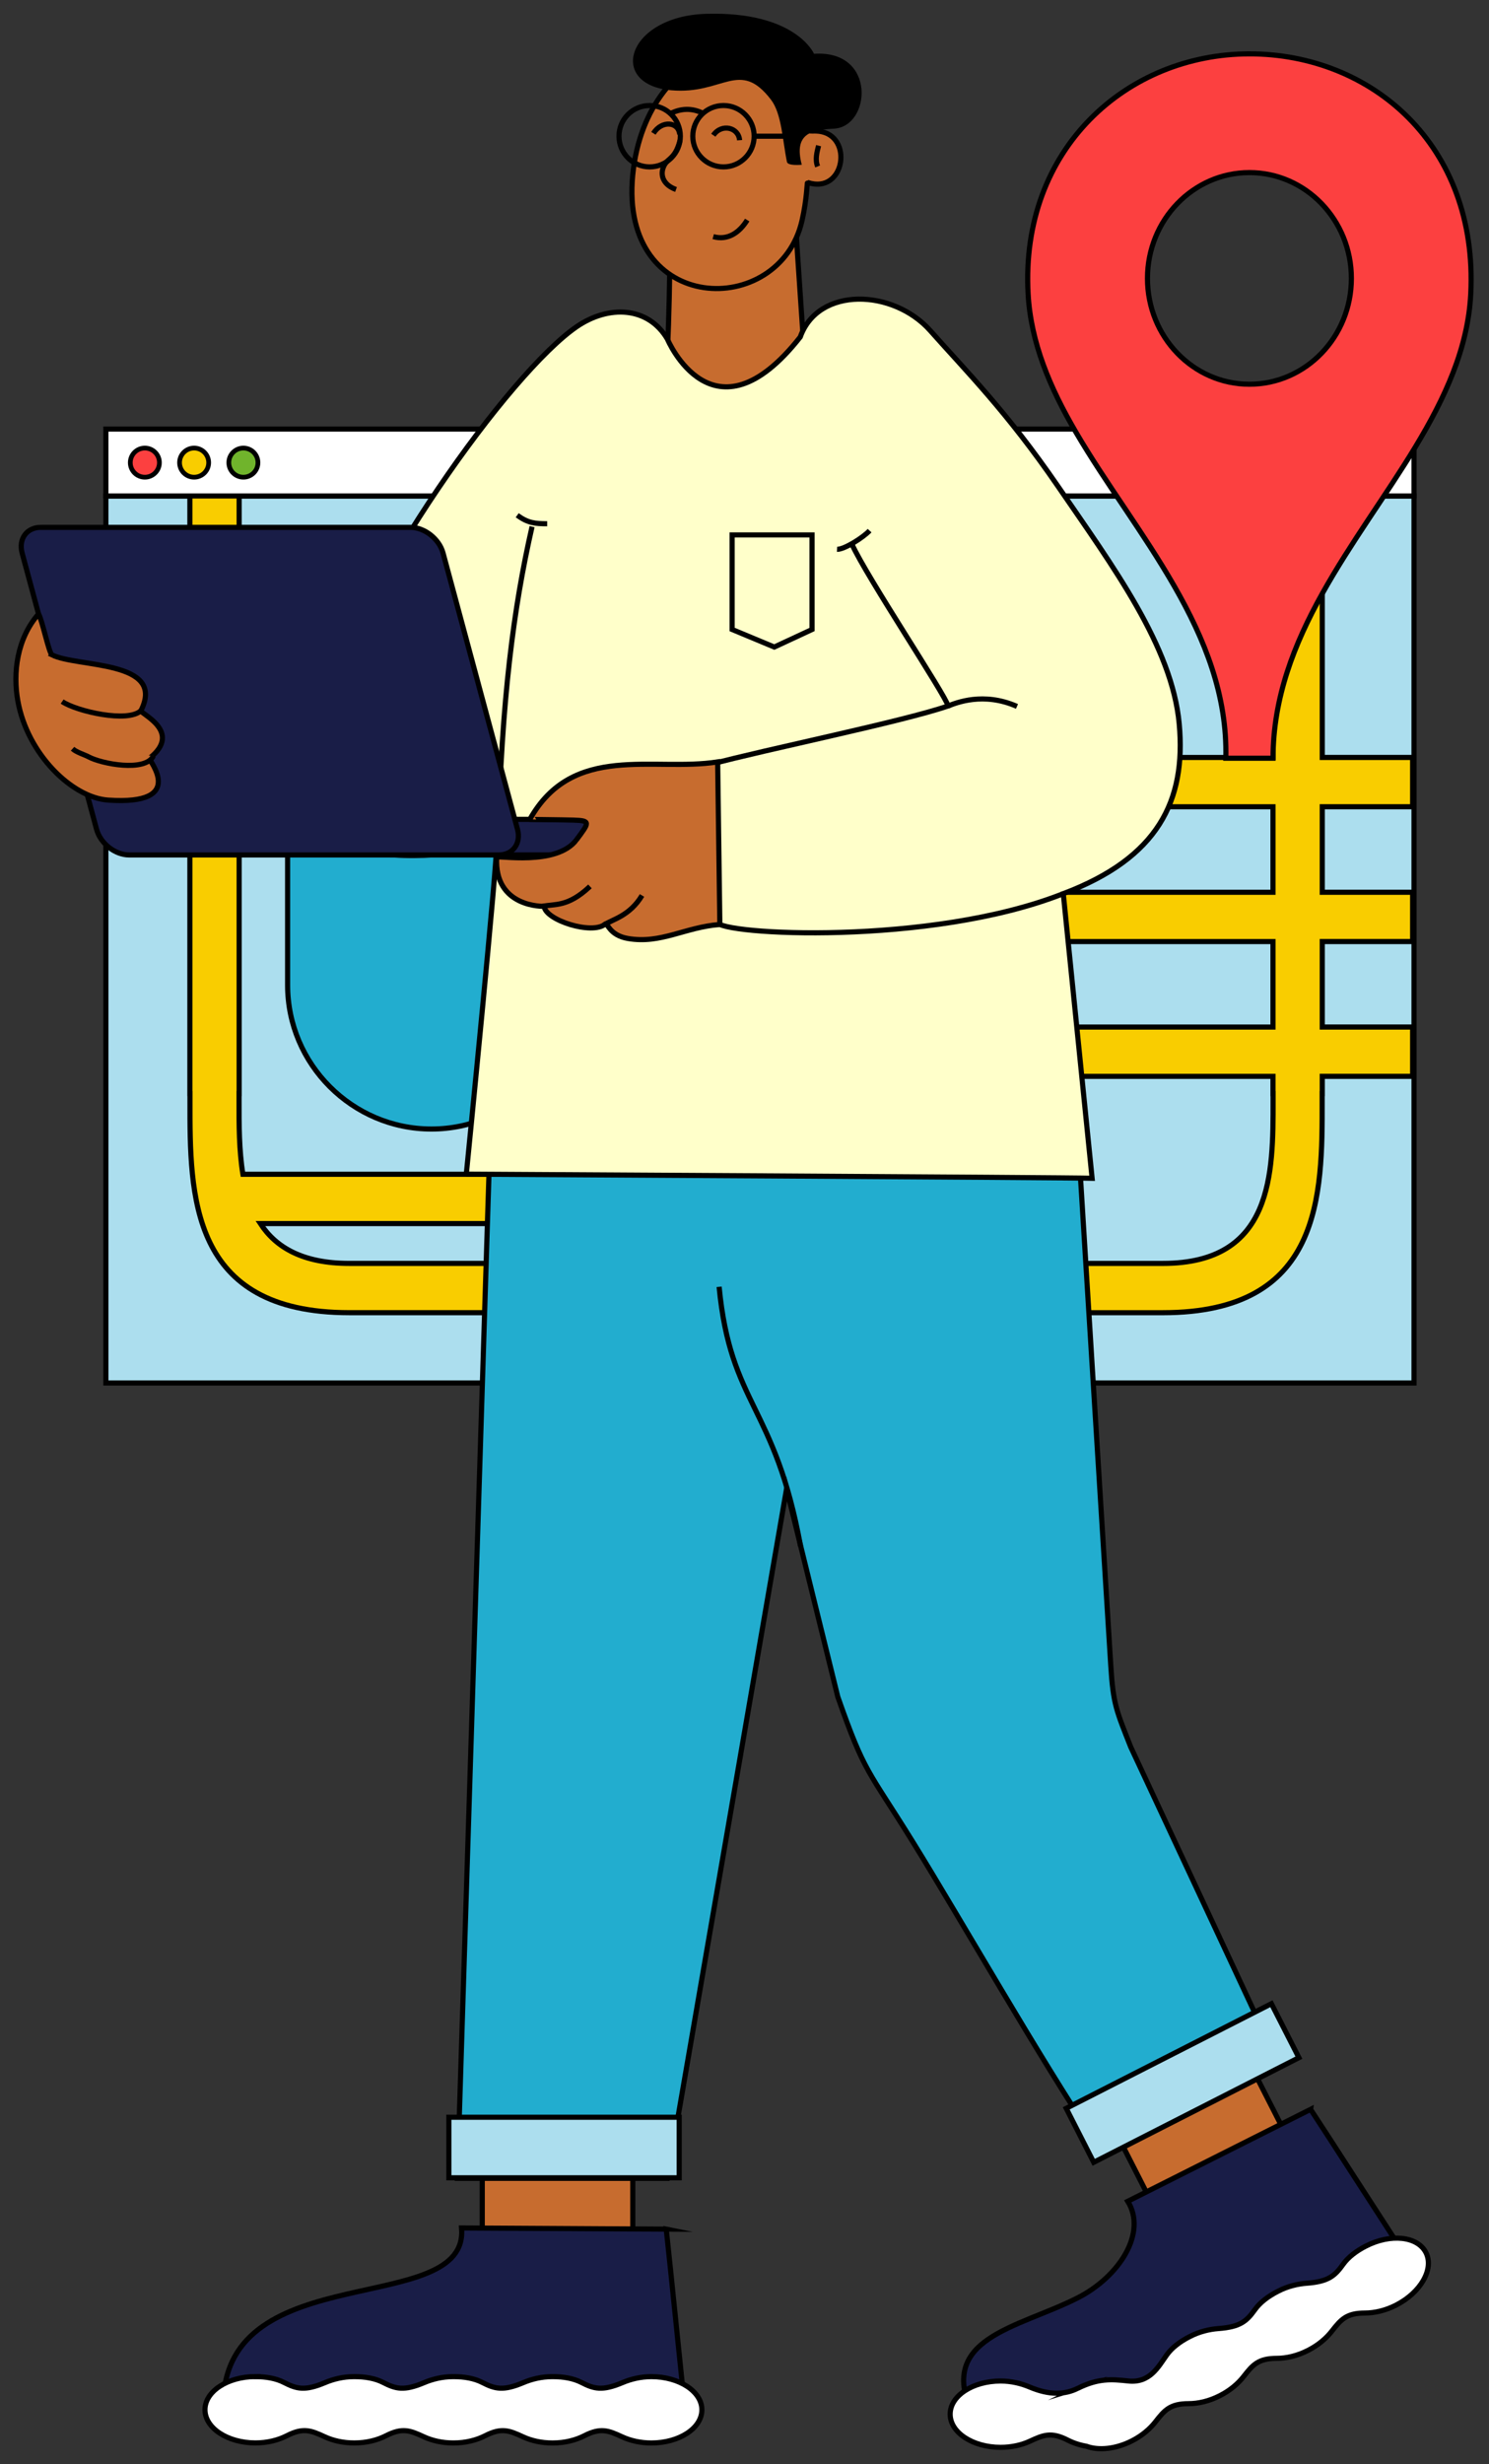 <?xml version="1.0" encoding="UTF-8"?><svg id="Layer_1" xmlns="http://www.w3.org/2000/svg" viewBox="0 0 1061 1755"><rect x="0" y="0" width="1061" height="1755" fill="#333333" stroke="none"/><defs><style>.cls-1,.cls-2,.cls-3,.cls-4,.cls-5,.cls-6,.cls-7,.cls-8,.cls-9,.cls-10,.cls-11,.cls-12,.cls-13,.cls-14,.cls-15,.cls-16{stroke:#000;stroke-miterlimit:22.93;}.cls-1,.cls-2,.cls-3,.cls-4,.cls-5,.cls-6,.cls-10,.cls-11,.cls-12,.cls-13,.cls-14,.cls-15,.cls-16{stroke-width:3.66px;}.cls-1,.cls-2,.cls-4,.cls-5,.cls-6,.cls-7,.cls-8,.cls-9,.cls-10,.cls-11,.cls-17,.cls-16,.cls-18{fill-rule:evenodd;}.cls-1,.cls-8{fill:#f9cd00;}.cls-2,.cls-9{fill:#fc4040;}.cls-3,.cls-16{fill:none;}.cls-4,.cls-13{fill:#c76c2f;}.cls-5,.cls-17{fill:#22adcf;}.cls-6,.cls-15{fill:#191d47;}.cls-7{fill:#70b42c;}.cls-7,.cls-8,.cls-9{stroke-width:3.36px;}.cls-10,.cls-14{fill:#fff;}.cls-11{fill:#ffffca;}.cls-12{fill:#acdeee;}</style></defs><rect class="cls-12" x="75.44" y="353.24" width="932.13" height="631.74"/><rect class="cls-14" x="75.44" y="305.59" width="932.13" height="47.65"/><path class="cls-1" d="m942.19,353.24v186.23h64.39v35.11h-64.39v60.89h64.39v35.11h-64.39v60.89h64.39v35.11h-64.39v12.3h-.07v4.91c.09,67.61.19,151.14-113.49,151.14h-85.4v-35.11h85.4c78.66,0,78.58-64.12,78.51-116.02v-4.91h-.07v-12.3h-326.13v-35.11h326.13v-60.89h-326.13v-35.11h326.13v-60.89h-326.13v-35.11h326.13v-186.23h35.11Zm-771.78,0v425.64h-.07v4.91c-.03,17.1-.05,35.53,2.75,52.55h396.85v35.11H185.53c11.08,17.01,30.24,28.36,63.33,28.36h112.49v35.11h-112.49c-113.68,0-113.58-83.53-113.49-151.14v-4.91s-.06,0-.06,0v-425.64h35.11Z"/><path class="cls-5" d="m307.41,388.15h0c56.36,0,102.47,46.11,102.47,102.47v211.02c0,56.36-46.11,102.47-102.47,102.47h0c-56.36,0-102.47-46.11-102.47-102.47v-211.02c0-56.36,46.11-102.47,102.47-102.47Z"/><path class="cls-9" d="m103.22,319.12c5.73,0,10.37,4.64,10.37,10.37s-4.64,10.37-10.37,10.37-10.37-4.64-10.37-10.37,4.64-10.37,10.37-10.37Z"/><path class="cls-8" d="m138.32,319.12c5.73,0,10.37,4.64,10.37,10.37s-4.64,10.37-10.37,10.37-10.37-4.64-10.37-10.37,4.64-10.37,10.37-10.37Z"/><path class="cls-7" d="m173.43,319.12c5.73,0,10.37,4.64,10.37,10.37s-4.64,10.37-10.37,10.37-10.37-4.64-10.37-10.37,4.64-10.37,10.37-10.37Z"/><rect class="cls-13" x="343.64" y="1527.49" width="107.26" height="85.48"/><rect class="cls-13" x="803.35" y="1479.26" width="107.26" height="85.48" transform="translate(-597.72 555.18) rotate(-27.01)"/><path class="cls-17" d="m349.7,795.92h417.56l24.23,390.33c1.73,27.87,4.08,32.16,14.19,57.92l99.49,213.12-124.07,68.77c-40.71-60.94-96.5-159.11-130.77-214.41-32.16-51.92-33.96-47.91-53.34-103.11l-36.51-148.24-84.92,491.14h-149.67l23.8-755.5Z"/><path class="cls-16" d="m349.7,795.92h417.56l24.23,390.33c1.73,27.87,4.08,32.16,14.19,57.92l99.49,213.12-124.07,68.77c-40.71-60.94-96.5-159.11-130.77-214.41-32.16-51.92-33.96-47.91-53.34-103.11l-36.51-148.24-84.92,491.14h-149.67l23.8-755.5Z"/><path class="cls-2" d="m890.29,38.35c87.09,0,163.06,65.04,157.7,171.03-1.96,38.64-18.33,74.06-39.47,108.96-41.68,68.81-101.29,135.67-101.42,221.69h-33.62c2.17-89.51-64.35-159.66-106.78-232.11-18.62-31.79-32.19-64.05-34.11-98.53-5.75-103.47,70.6-171.03,157.7-171.03h0Zm0,84.57c-40.12,0-72.65,33.74-72.65,75.36s32.53,75.37,72.65,75.37,72.65-33.74,72.65-75.37-32.53-75.36-72.65-75.36Z"/><path class="cls-6" d="m474.73,1587.62l3.07,28.95,9.74,94.57c-122.43,0-173.56.26-328.46.26,1.83-104.69,175.3-60.18,169.82-124.61l145.84.83Z"/><path class="cls-6" d="m933.89,1502.32l15.88,24.4,51.62,79.83c-83.64,42.63-129.86,66.37-209.1,106.83-24.09,12.3-66.57-9.32-98.75,7.08-27.08-55.51,31.59-62.21,74.28-83.85,29.68-15.05,49.76-46.28,35.76-68.81l130.31-65.49Z"/><path class="cls-4" d="m566.36,147.47c-25.95-3.89-62.87-.83-88.82-4.73,0,44.65-.56,95.23-3.8,140.08,27.87,0,73.31,1.48,101.18,1.48-1.92-40.76-6.65-96.07-8.56-136.83Z"/><path class="cls-4" d="m571.49,157.11c3.47-15.19,3.61-27.29,3.9-27.19,26.66,8.99,33.11-33.56,8.08-36.46-3.59-.42-7,.21-7.19-.54-11.29-91.73-115.86-66.36-125.41,31.68-9.77,100.33,104.57,102.78,120.62,32.51Z"/><path class="cls-11" d="m332.27,836.24s432.05,2.41,445.92,2.93l-20.54-202.69c67.56-25.51,87.61-66.1,82.61-120.9-5.02-55.06-46.81-111.57-86.68-169.65-36.06-52.53-65.03-81.51-90.68-110.41-26.36-29.7-79.79-31.72-92.67,4.49-62.11,79.01-94.66,1.52-94.66,1.52-13.68-23.35-41.88-24.47-64.66-8.85-47.19,32.35-153.68,179.35-187.42,287.79-39.06,125.52,129.95,81.09,130.23,81.73,1.54,3.53-21.45,234.07-21.45,234.07Z"/><path class="cls-16" d="m484.59,99.92c-3.81,14.75-9.57,11.94-12.2,20.05-1.67,5.14.23,11.79,9.34,14.99"/><path class="cls-16" d="m757.65,636.47c-94.57,37.45-245.29,29.37-246.83,20.19"/><path class="cls-16" d="m462.92,75.15c12.07,0,21.86,9.79,21.86,21.86s-9.79,21.86-21.86,21.86-21.86-9.79-21.86-21.86,9.79-21.86,21.86-21.86Z"/><path class="cls-16" d="m515.51,75.15c12.07,0,21.86,9.79,21.86,21.86s-9.79,21.86-21.86,21.86-21.86-9.79-21.86-21.86,9.79-21.86,21.86-21.86Z"/><line class="cls-3" x1="537.38" y1="97.01" x2="567.77" y2="97.01"/><path class="cls-16" d="m478.27,80.59c6.58-3.07,14.31-4.2,23.18.35l.46.18"/><path class="cls-16" d="m582.62,118.56c-1.99-4.82-.48-10.31.67-14.82"/><path class="cls-16" d="m570.45,1101.27c-18.28-100.87-49.91-100.24-58.04-184.78"/><path class="cls-16" d="m354.82,597.37c2.86-100.17,10.97-163.65,24.31-222.29"/><path class="cls-16" d="m508.28,96.32c6.03-8.71,18.04-5.51,18.72,3.54"/><path class="cls-16" d="m465.6,94.95c6.03-9.6,18.04-8.17,18.72.78"/><path class="cls-16" d="m607.04,387.59c10.53,23.28,66.94,107.84,68.54,115.2-32.02,11.08-129.49,30.84-169.68,41.68"/><path class="cls-16" d="m675.58,502.79c5.74-2.17,25.02-10.25,49.08.33"/><path class="cls-16" d="m596.44,391.23c5.03.23,18.78-8.47,23.19-13.31"/><rect class="cls-15" x="279.9" y="583.56" width="228.41" height="25.34"/><path class="cls-4" d="m532.43,156.72c-5.43,8.78-13.71,14.76-24.23,11.81"/><path class="cls-6" d="m29.12,375.59h263.36c10.06,0,20.5,8.23,23.22,18.29l53.04,196.74c2.71,10.06-3.3,18.29-13.36,18.29H92.02c-10.06,0-20.5-8.23-23.22-18.29L15.76,393.87c-2.71-10.06,3.3-18.29,13.36-18.29Z"/><path class="cls-4" d="m37.04,466.42c18.21,9.11,81.52,3.56,63.41,39.68-1.03,2.05,30.37,14.85,6.01,34-.99.78,27.81,33.68-29.46,29.74-25.58-1.76-57.41-32.65-64.26-70.49-3.62-19.99-.77-44.36,14.73-62.08,2.66,4.45,7.4,28.05,9.58,29.14Z"/><path class="cls-4" d="m100.45,506.1c-9.12,8.91-45.85.55-56.17-6.44"/><path class="cls-4" d="m109.28,538.41c-5.65,11.63-37.05,5.67-46.4.51-2.52-1.39-8.4-3.08-11.18-5.65"/><path class="cls-4" d="m410.84,598.05c-14.21,19.11-56.84,10.84-56.93,12.49-1.96,36.23,33.8,34.95,33.8,34.95.9,9.91,34.25,20.49,43.47,12.69,1.8-1.52,2.59,7.89,16.27,10.23,23.55,4.03,40.41-8.03,65.48-9.99l-1.55-115.78c-45.67,7.22-103.1-13.89-133.85,40.92-.06.1,21.47.26,31.19.53,12.51.35,11.11,1.85,2.11,13.96Z"/><path class="cls-16" d="m386.51,645.51c8.86-1.91,17.84.69,33.38-13.75l.49-.46"/><path class="cls-16" d="m430.36,658.79c5.7-3.93,18.28-6.24,27.11-21.03"/><polygon class="cls-16" points="521.68 380.99 578.63 380.99 578.63 448.33 551.72 460.83 521.68 448.33 521.68 380.99"/><path class="cls-16" d="m368.53,366.97c7.63,5.54,12.65,6.05,21.37,6.05"/><path class="cls-10" d="m182,1692.68c7.51,0,14.64,1.21,20.26,4.1,9.12,4.7,14.98,6.22,29.35.16,5.91-2.5,12.94-4.26,20.6-4.26h.22s.22,0,.22,0c7.51,0,14.64,1.21,20.26,4.1,9.12,4.7,14.98,6.22,29.35.16,5.91-2.5,12.94-4.26,20.6-4.26h.22s.22,0,.22,0c7.51,0,14.64,1.21,20.26,4.1,9.12,4.7,14.98,6.22,29.35.16,5.91-2.5,12.94-4.26,20.6-4.26h.22s.22,0,.22,0c7.51,0,14.64,1.21,20.26,4.1,9.12,4.7,14.98,6.22,29.35.16,5.91-2.5,12.94-4.26,20.6-4.26,19.86,0,35.97,10.57,35.97,23.62s-16.1,23.62-35.97,23.62c-7.79,0-14.99-1.66-20.89-4.39-9.65-4.47-15.23-6.74-26.95-.74-6.17,3.15-13.91,5.12-22.37,5.12h-.22s-.22,0-.22,0c-7.79,0-14.99-1.66-20.88-4.39-9.65-4.47-15.23-6.74-26.95-.74-6.17,3.15-13.92,5.12-22.37,5.12h-.22s-.22,0-.22,0c-7.79,0-14.99-1.66-20.88-4.39-9.65-4.47-15.23-6.74-26.95-.74-6.17,3.15-13.91,5.12-22.37,5.12h-.22s-.22,0-.22,0c-7.79,0-14.99-1.66-20.88-4.39-9.65-4.47-15.23-6.74-26.95-.74-6.17,3.15-13.91,5.12-22.37,5.12-19.86,0-35.97-10.58-35.97-23.62s16.1-23.62,35.97-23.62Z"/><path class="cls-10" d="m768.04,1700.97c-9.2,4.54-20.07,5.15-34.43-.92-5.91-2.5-12.94-4.26-20.6-4.26-19.86,0-35.97,10.57-35.97,23.62s16.1,23.62,35.97,23.62c7.79,0,14.99-1.65,20.89-4.39,9.65-4.47,15.23-6.74,26.95-.74,3.87,1.98,8.37,3.49,13.27,4.35,8.73,3.2,20.99,2.05,32.61-3.92,6.93-3.56,12.57-8.32,16.57-13.44,6.54-8.39,10.47-12.95,23.63-12.97,6.93-.01,14.72-1.8,22.24-5.66l.25-.13.14-.07c6.93-3.56,12.57-8.32,16.57-13.44,6.54-8.39,10.47-12.95,23.63-12.97,6.93-.01,14.72-1.8,22.24-5.66l.17-.09.22-.11c6.93-3.56,12.57-8.32,16.57-13.45,6.55-8.38,10.47-12.95,23.63-12.97,6.93-.01,14.72-1.8,22.24-5.66,17.67-9.07,27.16-25.84,21.2-37.44-5.96-11.6-25.11-13.65-42.78-4.57-6.68,3.43-12.47,7.76-16.15,12.9-5.97,8.35-10.48,12.38-26.03,13.55-6.4.48-13.45,2.13-20.27,5.63l-.17.09-.22.11c-6.68,3.43-12.47,7.76-16.15,12.9-5.97,8.35-10.48,12.38-26.03,13.55-6.4.48-13.45,2.13-20.27,5.63l-.17.09-.22.11c-6.68,3.43-12.47,7.76-16.15,12.9-5.97,8.35-11.96,20.28-27.46,18.6-12.07-1.3-21.28-2.01-35.94,5.22Z"/><rect class="cls-12" x="319.85" y="1507.92" width="164.11" height="43.14"/><rect class="cls-12" x="760.56" y="1462.03" width="164.11" height="43.14" transform="translate(-581.84 544.44) rotate(-27.01)"/><path class="cls-18" d="m478.4,64.32c36.87,3.25,48.51-22.62,70.99,6.72,7.68,10.03,8.21,29.21,11.36,44.29.64,3.04,10.57,2,10.57,2-6.11-22.94,7.86-24.89,22.99-25.7,26.26-1.41,30.58-56.33-14.27-53.31,0,0-12.95-30.35-76.81-28.48-56.48,1.65-70.72,50.44-24.84,54.48Z"/></svg>